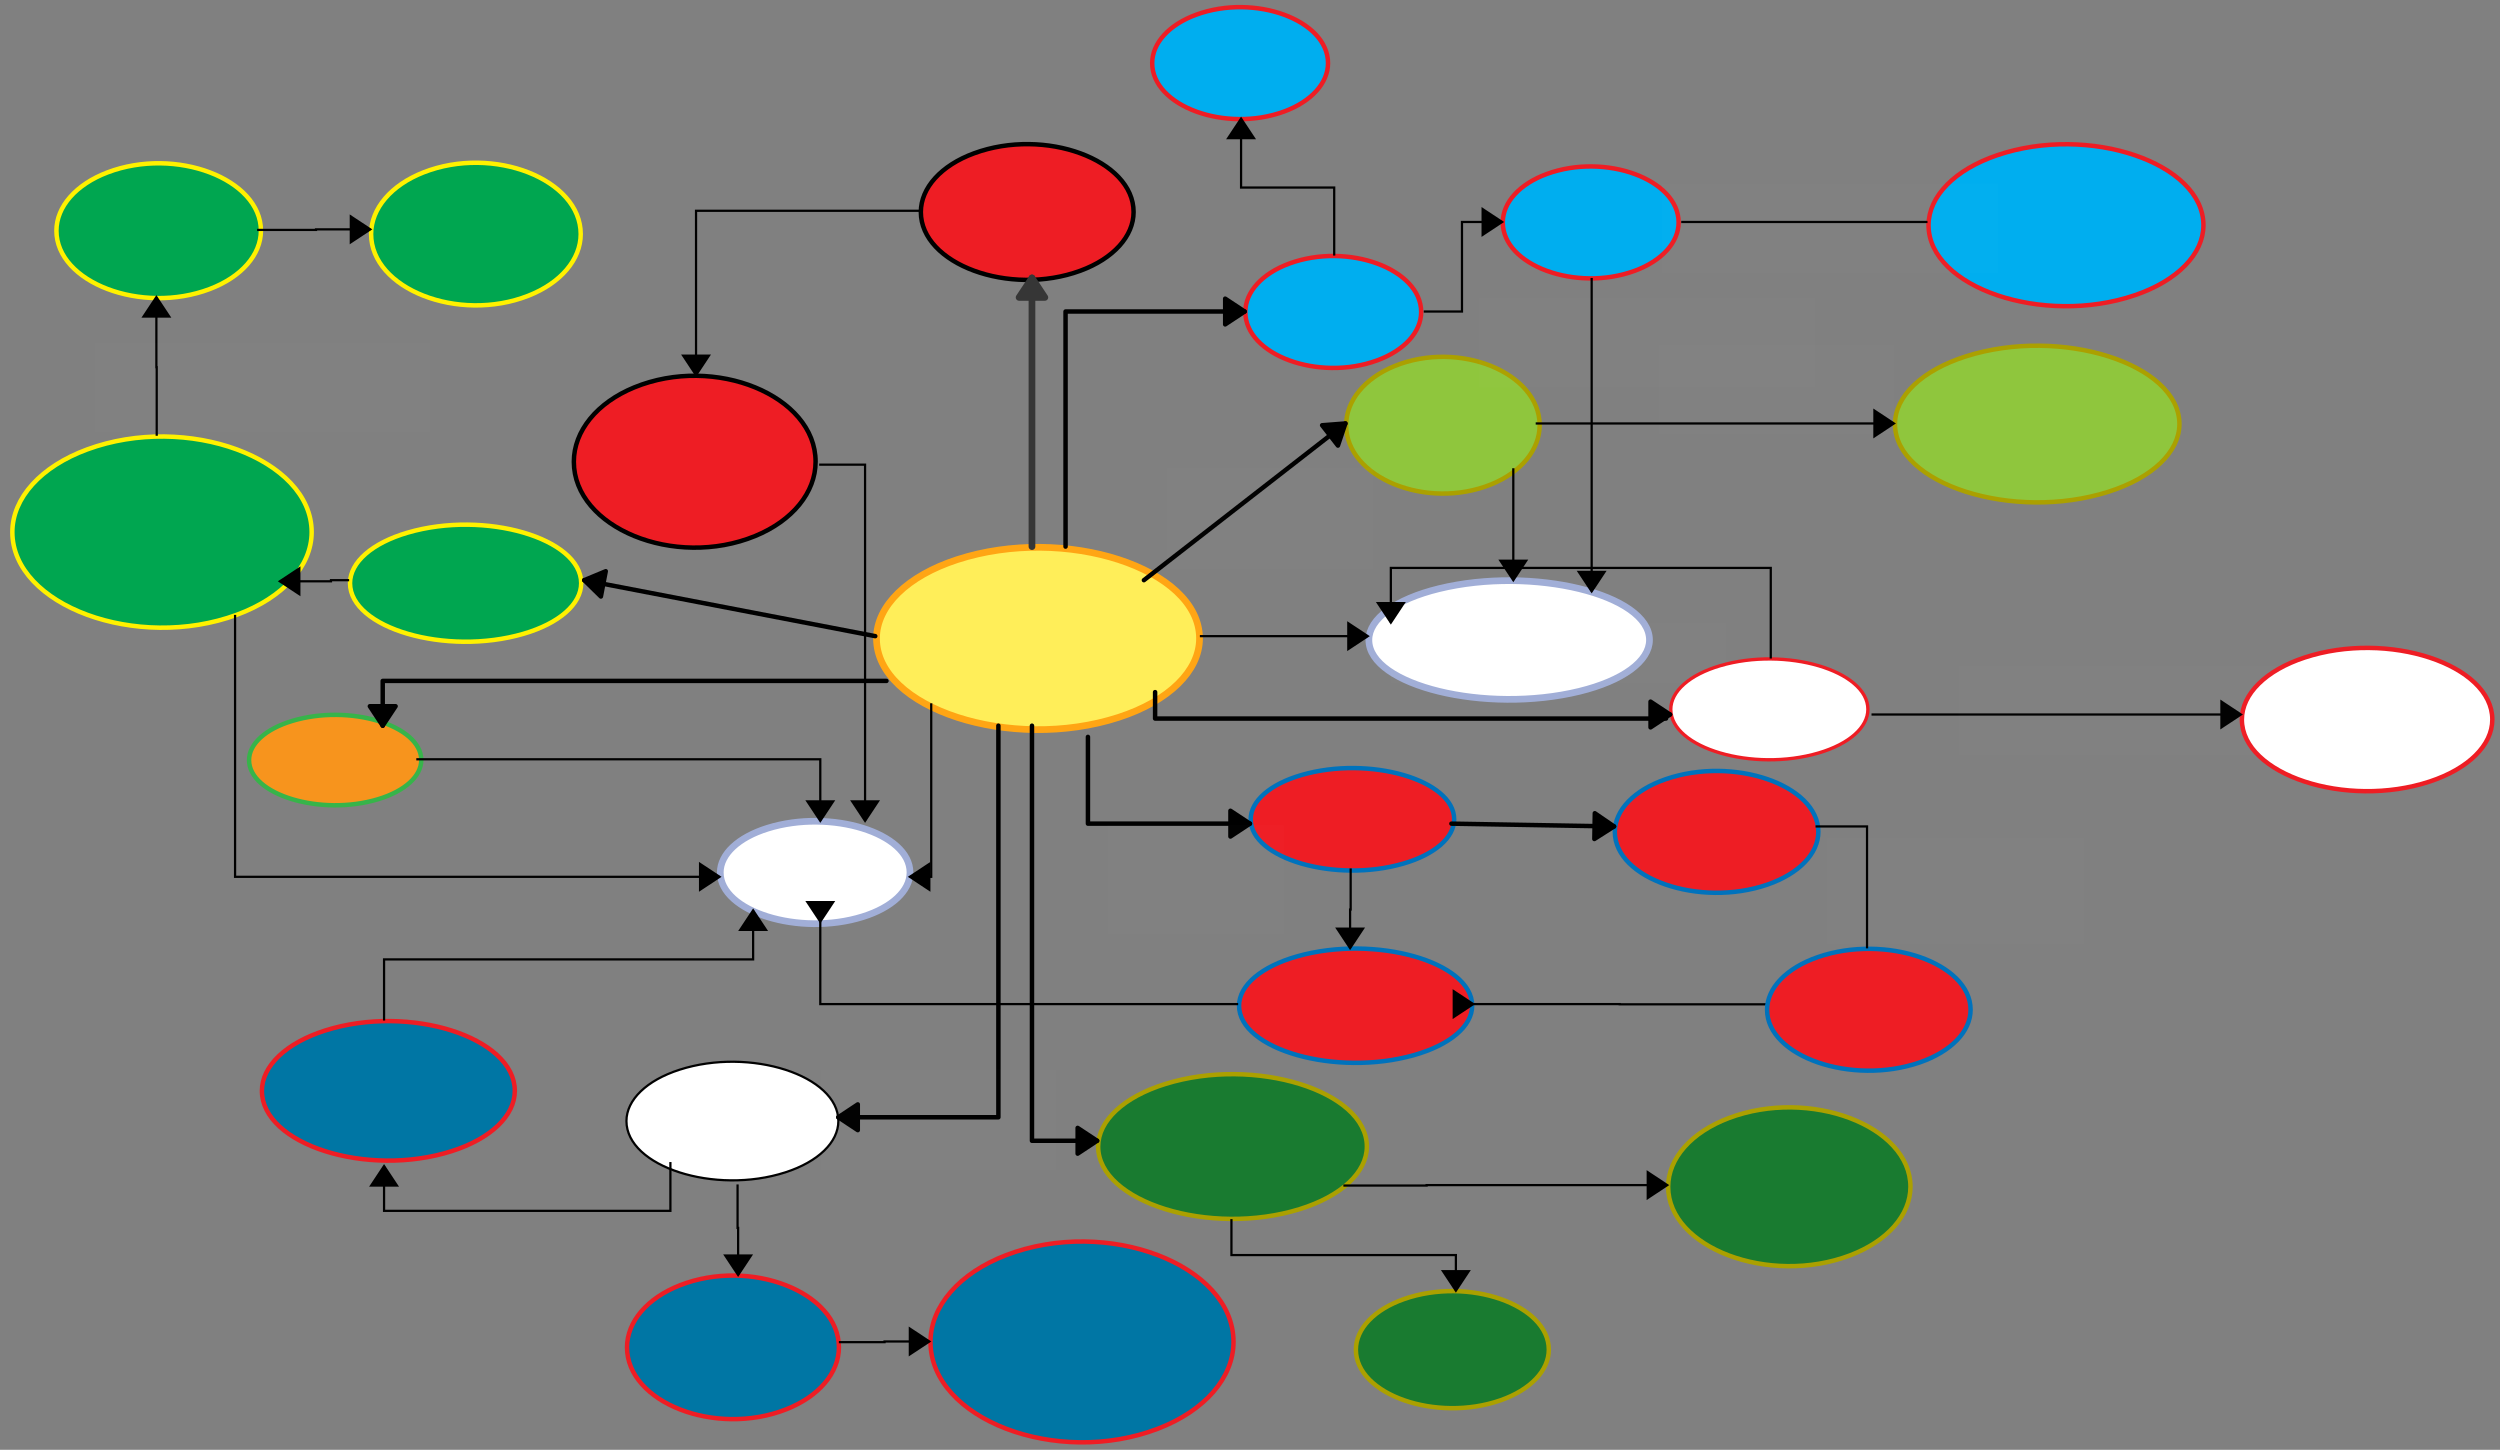 <svg xmlns="http://www.w3.org/2000/svg" xmlns:svg="http://www.w3.org/2000/svg" xmlns:xlink="http://www.w3.org/1999/xlink" version="1.0" viewBox="69.05 560.85 1116.678 647.599"><rect x="69.05" y="560.85" width="1116.678" height="647.599" fill="#808080" stroke="none"/><defs><style type="text/css">
        @font-face {
            font-family: 'lt_bold';
            src: url('undefined/assets/fonts/lato/lt-bold-webfont.woff2') format('woff2'),
                url('undefined/assets/fonts/lato/lt-bold-webfont.woff') format('woff');
            font-weight: normal;
            font-style: normal;
        }
        @font-face {
            font-family: 'lt_bold_italic';
            src: url('undefined/assets/fonts/lato/lt-bolditalic-webfont.woff2') format('woff2'),
                url('undefined/assets/fonts/lato/lt-bolditalic-webfont.woff') format('woff');
            font-weight: normal;
            font-style: normal;
        }
        @font-face {
            font-family: 'lt_italic';
            src: url('undefined/assets/fonts/lato/lt-italic-webfont.woff2') format('woff2'),
                url('undefined/assets/fonts/lato/lt-italic-webfont.woff') format('woff');
            font-weight: normal;
            font-style: normal;
        }
        @font-face {
            font-family: 'lt_regular';
            src: url('undefined/assets/fonts/lato/lt-regular-webfont.woff2') format('woff2'),
                url('undefined/assets/fonts/lato/lt-regular-webfont.woff') format('woff');
            font-weight: normal;
            font-style: normal;
        }
        @font-face {
            font-family: 'lt-hairline';
            src: url('undefined/assets/fonts/embed/lt-hairline-webfont.woff2') format('woff2'),
                url('undefined/assets/fonts/embed/lt-hairline-webfont.woff') format('woff');
            font-weight: normal;
            font-style: normal;
        }
        @font-face {
            font-family: 'lt-thinitalic';
            src: url('undefined/assets/fonts/embed/lt-thinitalic-webfont.woff2') format('woff2'),
                url('undefined/assets/fonts/embed/lt-thinitalic-webfont.woff') format('woff');
            font-weight: normal;
            font-style: normal;
        }
        @font-face {
            font-family: 'champagne';
            src: url('undefined/assets/fonts/embed/champagne-webfont.woff2') format('woff2'),
                url('undefined/assets/fonts/embed/champagne-webfont.woff') format('woff');
            font-weight: normal;
            font-style: normal;
        }
        @font-face {
            font-family: 'indie';
            src: url('undefined/assets/fonts/embed/indie-flower-webfont.woff2') format('woff2'),
                url('undefined/assets/fonts/embed/indie-flower-webfont.woff') format('woff');
            font-weight: normal;
            font-style: normal;
        }
        @font-face {
            font-family: 'bebas';
            src: url('undefined/assets/fonts/embed/bebasneue_regular-webfont.woff2') format('woff2'),
                url('undefined/assets/fonts/embed/bebasneue_regular-webfont.woff') format('woff');
            font-weight: normal;
            font-style: normal;
        }
        @font-face {
            font-family: 'bree';
            src: url('undefined/assets/fonts/embed/breeserif-regular-webfont.woff2') format('woff2'),
                url('undefined/assets/fonts/embed/breeserif-regular-webfont.woff') format('woff');
            font-weight: normal;
            font-style: normal;
        }
        @font-face {
            font-family: 'spartan';
            src: url('undefined/assets/fonts/embed/leaguespartan-bold-webfont.woff2') format('woff2'),
                url('undefined/assets/fonts/embed/leaguespartan-bold-webfont.woff') format('woff');
            font-weight: normal;
            font-style: normal;
        }
        @font-face {
            font-family: 'montserrat';
            src: url('undefined/assets/fonts/embed/montserrat-medium-webfont.woff2') format('woff2'),
                url('undefined/assets/fonts/embed/montserrat-medium-webfont.woff') format('woff');
            font-weight: normal;
            font-style: normal;
        }
        @font-face {
            font-family: 'open_sanscondensed';
            src: url('undefined/assets/fonts/embed/opensans-condlight-webfont.woff2') format('woff2'),
                url('undefined/assets/fonts/embed/opensans-condlight-webfont.woff') format('woff');
            font-weight: normal;
            font-style: normal;
        }
        @font-face {
            font-family: 'open_sansitalic';
            src: url('undefined/assets/fonts/embed/opensans-italic-webfont.woff2') format('woff2'),
                url('undefined/assets/fonts/embed/opensans-italic-webfont.woff') format('woff');
            font-weight: normal;
            font-style: normal;
        }
        @font-face {
            font-family: 'playfair';
            src: url('undefined/assets/fonts/embed/playfairdisplay-regular-webfont.woff2') format('woff2'),
                url('undefined/assets/fonts/embed/playfairdisplay-regular-webfont.woff') format('woff');
            font-weight: normal;
            font-style: normal;
        }
        @font-face {
            font-family: 'raleway';
            src: url('undefined/assets/fonts/embed/raleway-regular-webfont.woff2') format('woff2'),
                url('undefined/assets/fonts/embed/raleway-regular-webfont.woff') format('woff');
            font-weight: normal;
            font-style: normal;
        }
        @font-face {
            font-family: 'courier_prime';
            src: url('undefined/assets/fonts/embed/courier_prime-webfont.woff2') format('woff2'),
                url('undefined/assets/fonts/embed/courier_prime-webfont.woff') format('woff');
            font-weight: normal;
            font-style: normal;
        }
        p {
            margin: 0;
        }
        </style></defs><g id="2pljoiyxlw"><g transform="translate(460 805)"><path d="M 0.558,41.033 C 0.558,72.335 60.676,91.898 108.771,76.247 C 131.092,68.984 144.842,55.56 144.842,41.033 C 144.842,9.732 84.724,-9.831 36.629,5.819 C 14.308,13.083 0.558,26.506 0.558,41.033" fill="rgb(255, 238, 89)" stroke="rgb(255, 165, 20)" stroke-width="3" vector-effect="non-scaling-stroke"/></g></g><g id="2j6snjsifs"><g transform="translate(390.45 927.5)"><path d="M 0.327,23.058 C 0.327,40.647 35.638,51.641 63.886,42.846 C 76.996,38.764 85.073,31.221 85.073,23.058 C 85.073,5.469 49.762,-5.525 21.514,3.27 C 8.404,7.352 0.327,14.895 0.327,23.058" fill="rgb(255, 255, 255)" stroke="rgb(161, 174, 215)" stroke-width="3" vector-effect="non-scaling-stroke"/></g></g><g id="5rxuqlaj8y"><g><path d="M 485,875 L 485,952.5 L 475.45,952.5" fill="none" stroke="#000000"/><path d="M 475.45,952.5 L 484.146,958.25 L 484.146,946.75 Z" fill="#000000" stroke="#000000"/></g></g><g id="3ar17ru611"><g transform="translate(680 820)"><path d="M 0.484,26.719 C 0.484,47.101 52.71,59.84 94.49,49.649 C 113.88,44.919 125.825,36.178 125.825,26.719 C 125.825,6.337 73.6,-6.402 31.82,3.789 C 12.429,8.519 0.484,17.26 0.484,26.719" fill="rgb(255, 255, 255)" stroke="rgb(161, 174, 215)" stroke-width="3" vector-effect="non-scaling-stroke"/></g></g><g id="26qh1fbitb"><g><path d="M 605,845 L 680,845" fill="none" stroke="#000000"/><path d="M 680,845 L 671.304,839.25 L 671.304,850.75 Z" fill="#000000" stroke="#000000"/></g></g><g id="2a16ieavya"><g transform="translate(670 720)"><path d="M 0.334,30.777 C 0.334,54.254 36.35,68.927 65.162,57.189 C 78.534,51.741 86.772,41.673 86.772,30.777 C 86.772,7.299 50.756,-7.374 21.943,4.365 C 8.571,9.813 0.334,19.881 0.334,30.777" fill="rgb(143, 198, 61)" stroke="rgb(171, 160, 0)" stroke-width="2" vector-effect="non-scaling-stroke"/></g></g><g id="1lr79bakvi"><g><path d="M 580,820 L 670,750" fill="none" stroke="#000000" stroke-width="2" stroke-linecap="round" stroke-linejoin="round"/><path d="M 670,750 L 659.606,750.8 L 666.666,759.877 Z" fill="#000000" stroke="#000000" stroke-width="2" stroke-linecap="round" stroke-linejoin="round"/></g></g><g id="8cmro5fy9y"><g transform="translate(915 715)"><path d="M 0.491,35.261 C 0.491,62.159 53.425,78.97 95.772,65.521 C 115.426,59.279 127.533,47.744 127.533,35.261 C 127.533,8.363 74.599,-8.448 32.251,5.001 C 12.598,11.242 0.491,22.778 0.491,35.261" fill="rgb(143, 198, 61)" stroke="rgb(171, 160, 0)" stroke-width="2" vector-effect="non-scaling-stroke"/></g></g><g id="2e3bns2gpa"><g transform="translate(810 715)"><rect x="0" y="0" width="105" height="40" fill="rgba(255,255,255,0.01)" stroke="rgba(255,255,255,0.01)" stroke-width="NaN" stroke-linecap="round" stroke-linejoin="round"/></g></g><g id="1jojmd57lj"><g><path d="M 745,770 L 745,820" fill="none" stroke="#000000"/><path d="M 745,820 L 750.75,811.304 L 739.25,811.304 Z" fill="#000000" stroke="#000000"/></g></g><g id="9ykz1oe2dk"><g transform="translate(590 770)"><rect x="0" y="0" width="92.503" height="45.001" fill="rgba(255,255,255,0.01)" stroke="rgba(255,255,255,0.01)" stroke-width="NaN" stroke-linecap="round" stroke-linejoin="round"/></g></g><g id="2biy4n27zb"><g transform="translate(348.5 1034.9)"><path d="M 0.366,26.693 C 0.366,47.055 39.804,59.781 71.354,49.6 C 85.997,44.875 95.017,36.143 95.017,26.693 C 95.017,6.331 55.579,-6.395 24.029,3.786 C 9.386,8.511 0.366,17.243 0.366,26.693" fill="rgb(255, 255, 255)" stroke="rgb(1, 1, 1)" stroke-width="1" vector-effect="non-scaling-stroke"/></g></g><g id="29sjexyaxl"><g><path d="M 515,885 L 515,1059.9 L 443.5,1059.9" fill="none" stroke="#000000" stroke-width="2" stroke-linecap="round" stroke-linejoin="round"/><path d="M 443.5,1059.9 L 452.196,1065.65 L 452.196,1054.15 Z" fill="#000000" stroke="#000000" stroke-width="2" stroke-linecap="round" stroke-linejoin="round"/></g></g><g id="o9r5pvhs4g"><g transform="translate(348.75 1130.35)"><path d="M 0.366,32.319 C 0.366,56.974 39.804,72.383 71.355,60.055 C 85.998,54.334 95.019,43.762 95.019,32.319 C 95.019,7.665 55.58,-7.744 24.029,4.584 C 9.386,10.305 0.366,20.877 0.366,32.319" fill="rgb(0, 118, 164)" stroke="rgb(238, 29, 36)" stroke-width="2" vector-effect="non-scaling-stroke"/></g></g><g id="2620drdzks"><g transform="translate(435.65 1038.5)"><rect x="0" y="0" width="105.002" height="45.001" fill="rgba(255,255,255,0.01)" stroke="rgba(255,255,255,0.01)" stroke-width="NaN" stroke-linecap="round" stroke-linejoin="round"/></g></g><g id="25uh9zg5xl"><g transform="translate(185.6 1016.7)"><path d="M 0.436,31.404 C 0.436,55.36 47.505,70.332 85.16,58.354 C 102.636,52.795 113.401,42.522 113.401,31.404 C 113.401,7.448 66.333,-7.524 28.678,4.454 C 11.202,10.013 0.436,20.286 0.436,31.404" fill="rgb(0, 118, 164)" stroke="rgb(238, 29, 36)" stroke-width="2" vector-effect="non-scaling-stroke"/></g></g><g id="tnns0bhxzi"><g><path d="M 240.6,1016.7 L 240.6,989.389 L 323.025,989.389 L 405.45,989.389 L 405.45,967.5" fill="none" stroke="#000000"/><path d="M 405.45,967.5 L 399.7,976.196 L 411.2,976.196 Z" fill="#000000" stroke="#000000"/></g></g><g id="1u0mqhbz4m"><g><path d="M 755,750 L 915,750" fill="none" stroke="#000000"/><path d="M 915,750 L 906.304,744.25 L 906.304,755.75 Z" fill="#000000" stroke="#000000"/></g></g><g id="67t3hp9duj"><g transform="translate(627.35 903.75)"><path d="M 0.351,23.058 C 0.351,40.647 38.221,51.641 68.517,42.846 C 82.577,38.764 91.239,31.221 91.239,23.058 C 91.239,5.469 53.369,-5.525 23.073,3.27 C 9.013,7.352 0.351,14.895 0.351,23.058" fill="rgb(238, 29, 36)" stroke="rgb(0, 114, 188)" stroke-width="2" vector-effect="non-scaling-stroke"/></g></g><g id="23gjmcaeet"><g transform="translate(622.1 984.35)"><path d="M 0.402,25.725 C 0.402,45.348 43.788,57.613 78.497,47.801 C 94.606,43.248 104.529,34.832 104.529,25.725 C 104.529,6.101 61.143,-6.164 26.434,3.648 C 10.326,8.202 0.402,16.617 0.402,25.725" fill="rgb(238, 29, 36)" stroke="rgb(0, 114, 188)" stroke-width="2" vector-effect="non-scaling-stroke"/></g></g><g id="1xxqr2rew6"><g><path d="M 555,890 L 555,928.75 L 627.35,928.75" fill="none" stroke="#000000" stroke-width="2" stroke-linecap="round" stroke-linejoin="round"/><path d="M 627.35,928.75 L 618.654,923 L 618.654,934.5 Z" fill="#000000" stroke="#000000" stroke-width="2" stroke-linecap="round" stroke-linejoin="round"/></g></g><g id="111y2qn34e"><g><path d="M 672.35,948.75 L 672.35,967.108 L 672.225,967.108 L 672.1,967.108 L 672.1,984.35" fill="none" stroke="#000000"/><path d="M 672.1,984.35 L 677.85,975.654 L 666.35,975.654 Z" fill="#000000" stroke="#000000"/></g></g><g id="1kwgqh9v85"><g><path d="M 435.45,972.5 L 435.45,1009.35 L 622.1,1009.35" fill="none" stroke="#000000"/><path d="M 435.45,972.5 L 441.2,963.804 L 429.7,963.804 Z" fill="#000000" stroke="#000000"/></g></g><g id="bp43x1q0jh"><g transform="translate(885 935) rotate(2.2125599396742918e-15)"><rect x="0" y="0" width="115.002" height="47.501" fill="rgba(255,255,255,0.01)" stroke="rgba(255,255,255,0.01)" stroke-width="NaN" stroke-linecap="round" stroke-linejoin="round"/></g></g><g id="6guj6jr5tm"><g><path d="M 727.1,1009.35 L 792.516,1009.35 L 792.516,1009.4 L 792.516,1009.45 L 858,1009.45" fill="none" stroke="#000000"/><path d="M 727.1,1009.35 L 718.404,1003.6 L 718.404,1015.1 Z" fill="#000000" stroke="#000000"/></g></g><g id="d3ttabf08i"><g transform="translate(563.8 929.45)"><rect x="0" y="0" width="78.753" height="48.751" fill="rgba(255,255,255,0.01)" stroke="rgba(255,255,255,0.01)" stroke-width="NaN" stroke-linecap="round" stroke-linejoin="round"/></g></g><g id="27uhmxlqgg"><g><path d="M 398.5,1089.9 L 398.5,1109.318 L 398.625,1109.318 L 398.75,1109.318 L 398.75,1130.35" fill="none" stroke="#000000"/><path d="M 398.75,1130.35 L 404.5,1121.654 L 393,1121.654 Z" fill="#000000" stroke="#000000"/></g></g><g id="7jj00t5n99"><g><path d="M 368.5,1079.9 L 368.5,1101.7 L 304.55,1101.7 L 240.6,1101.7 L 240.6,1081.7" fill="none" stroke="#000000"/><path d="M 240.6,1081.7 L 234.85,1090.396 L 246.35,1090.396 Z" fill="#000000" stroke="#000000"/></g></g><g id="2ol9own6nj"><g transform="translate(484.15 1115.05)"><path d="M 0.523,45.2 C 0.523,79.679 56.92,101.229 102.038,83.989 C 122.977,75.988 135.876,61.202 135.876,45.2 C 135.876,10.72 79.479,-10.83 34.361,6.41 C 13.422,14.411 0.523,29.198 0.523,45.2" fill="rgb(0, 118, 164)" stroke="rgb(238, 29, 36)" stroke-width="2" vector-effect="non-scaling-stroke"/></g></g><g id="3bc334e2a6"><g><path d="M 443.75,1160.35 L 464.142,1160.35 L 464.142,1160.2 L 464.142,1160.05 L 484.15,1160.05" fill="none" stroke="#000000"/><path d="M 484.15,1160.05 L 475.454,1154.3 L 475.454,1165.8 Z" fill="#000000" stroke="#000000"/></g></g><g id="b53p3ard52"><g transform="translate(480 625)"><path d="M 0.367,30.554 C 0.367,53.861 39.961,68.428 71.637,56.774 C 86.337,51.366 95.393,41.371 95.393,30.554 C 95.393,7.246 55.799,-7.321 24.124,4.333 C 9.423,9.742 0.367,19.737 0.367,30.554" fill="rgb(238, 29, 36)" stroke="rgb(0, 0, 0)" stroke-width="2" vector-effect="non-scaling-stroke"/></g></g><g id="3vp47dp87b"><g transform="translate(324.95 728.4)"><path d="M 0.417,38.681 C 0.417,68.188 45.41,86.63 81.405,71.877 C 98.11,65.03 108.4,52.376 108.4,38.681 C 108.4,9.174 63.407,-9.268 27.413,5.486 C 10.708,12.333 0.417,24.987 0.417,38.681" fill="rgb(238, 29, 36)" stroke="rgb(0, 0, 0)" stroke-width="2" vector-effect="non-scaling-stroke"/></g></g><g id="wa7yqmx3t3"><g><path d="M 480,655 L 379.95,655 L 379.95,728.4" fill="none" stroke="#000000"/><path d="M 379.95,728.4 L 385.7,719.704 L 374.2,719.704 Z" fill="#000000" stroke="#000000"/></g></g><g id="8xfrbeqgi3"><g><path d="M 434.95,768.4 L 455.45,768.4 L 455.45,927.5" fill="none" stroke="#000000"/><path d="M 455.45,927.5 L 461.2,918.804 L 449.7,918.804 Z" fill="#000000" stroke="#000000"/></g></g><g id="2g8vitucg2"><g transform="translate(790 905)"><path d="M 0.351,27.426 C 0.351,48.348 38.226,61.424 68.525,50.963 C 82.587,46.108 91.25,37.136 91.25,27.426 C 91.25,6.505 53.376,-6.571 23.076,3.89 C 9.014,8.744 0.351,17.717 0.351,27.426" fill="rgb(238, 29, 36)" stroke="rgb(0, 114, 188)" stroke-width="2" vector-effect="non-scaling-stroke"/></g></g><g id="2lxkgcknjq"><g transform="translate(858 984.45)"><path d="M 0.351,27.426 C 0.351,48.348 38.226,61.424 68.525,50.963 C 82.587,46.108 91.25,37.136 91.25,27.426 C 91.25,6.505 53.376,-6.571 23.076,3.89 C 9.014,8.744 0.351,17.717 0.351,27.426" fill="rgb(238, 29, 36)" stroke="rgb(0, 114, 188)" stroke-width="2" vector-effect="non-scaling-stroke"/></g></g><g id="1wi8zb1fvy"><g><path d="M 880,930 L 903,930 L 903,984.45" fill="none" stroke="#000000"/></g></g><g id="1mnh9sx3bh"><g transform="translate(625 675)"><path d="M 0.303,25.197 C 0.303,44.419 33.027,56.432 59.206,46.821 C 71.355,42.361 78.84,34.118 78.84,25.197 C 78.84,5.976 46.116,-6.037 19.938,3.573 C 7.788,8.034 0.303,16.277 0.303,25.197" fill="rgb(0, 174, 239)" stroke="rgb(238, 29, 36)" stroke-width="2" vector-effect="non-scaling-stroke"/></g></g><g id="9yoofs87bd"><g transform="translate(740 635)"><path d="M 0.303,25.197 C 0.303,44.419 33.027,56.432 59.206,46.821 C 71.355,42.361 78.84,34.118 78.84,25.197 C 78.84,5.976 46.116,-6.037 19.938,3.573 C 7.788,8.034 0.303,16.277 0.303,25.197" fill="rgb(0, 174, 239)" stroke="rgb(238, 29, 36)" stroke-width="2" vector-effect="non-scaling-stroke"/></g></g><g id="16yxwszrtr"><g transform="translate(583.4 563.85)"><path d="M 0.303,25.197 C 0.303,44.419 33.027,56.432 59.206,46.821 C 71.355,42.361 78.84,34.118 78.84,25.197 C 78.84,5.976 46.116,-6.037 19.938,3.573 C 7.788,8.034 0.303,16.277 0.303,25.197" fill="rgb(0, 174, 239)" stroke="rgb(238, 29, 36)" stroke-width="2" vector-effect="non-scaling-stroke"/></g></g><g id="sobgkzanrb"><g><path d="M 665,675 L 665,644.622 L 644.2,644.622 L 623.4,644.622 L 623.4,613.85" fill="none" stroke="#000000"/><path d="M 623.4,613.85 L 617.65,622.546 L 629.15,622.546 Z" fill="#000000" stroke="#000000"/></g></g><g id="2guxl33zv0"><g><path d="M 705,700 L 722.072,700 L 722.072,680 L 722.072,660 L 740,660" fill="none" stroke="#000000"/><path d="M 740,660 L 731.304,654.25 L 731.304,665.75 Z" fill="#000000" stroke="#000000"/></g></g><g id="at357stlmi"><g><path d="M 545,805 L 545,700 L 625,700" fill="none" stroke="#000000" stroke-width="2" stroke-linecap="round" stroke-linejoin="round"/><path d="M 625,700 L 616.304,694.25 L 616.304,705.75 Z" fill="#000000" stroke="#000000" stroke-width="2" stroke-linecap="round" stroke-linejoin="round"/></g></g><g id="2jgyq020zw"><g transform="translate(930 625)"><path d="M 0.474,36.452 C 0.474,64.259 51.635,81.639 92.564,67.735 C 111.559,61.282 123.26,49.358 123.26,36.452 C 123.26,8.645 72.099,-8.734 31.171,5.17 C 12.176,11.622 0.474,23.547 0.474,36.452" fill="rgb(0, 174, 239)" stroke="rgb(238, 29, 36)" stroke-width="2" vector-effect="non-scaling-stroke"/></g></g><g id="4hsdeeiqry"><g><path d="M 820,660 L 930,660" fill="none" stroke="#000000"/></g></g><g id="1rm0q2torn"><g transform="translate(811.5 642.85)"><rect x="0" y="0" width="150" height="40" fill="rgba(255,255,255,0.01)" stroke="rgba(255,255,255,0.01)" stroke-width="NaN" stroke-linecap="round" stroke-linejoin="round"/></g></g><g id="42tbcjii8d"><g transform="translate(690.3 838.95)"><rect x="0" y="0" width="150.002" height="27" fill="rgba(255,255,255,0.01)" stroke="rgba(255,255,255,0.01)" stroke-width="NaN" stroke-linecap="round" stroke-linejoin="round"/></g></g><g id="255jhximvd"><g transform="translate(729.65 693.9)"><rect x="0" y="0" width="150" height="40" fill="rgba(255,255,255,0.01)" stroke="rgba(255,255,255,0.01)" stroke-width="NaN" stroke-linecap="round" stroke-linejoin="round"/></g></g><g id="3r6d0tljcw"><g><path d="M 780,685 L 780,739 L 780,739 L 780,739 L 780,825" fill="none" stroke="#000000"/><path d="M 780,825 L 785.75,816.304 L 774.25,816.304 Z" fill="#000000" stroke="#000000"/></g></g><g id="16t9bbggij"><g transform="translate(815 855)"><path d="M 0.34,22.698 C 0.34,40.014 37.027,50.835 66.376,42.178 C 79.997,38.16 88.388,30.734 88.388,22.698 C 88.388,5.383 51.701,-5.438 22.352,3.219 C 8.731,7.237 0.34,14.663 0.34,22.698" fill="rgb(255, 255, 255)" stroke="rgb(238, 29, 36)" stroke-width="1.5" vector-effect="non-scaling-stroke"/></g></g><g id="1xwz2xf7o1"><g><path d="M 585,870 L 585,881.8 L 699.1,881.8 L 813.2,881.8 L 813.2,880.9 L 813.2,880 L 815,880" fill="none" stroke="#000000" stroke-width="2" stroke-linecap="round" stroke-linejoin="round"/><path d="M 815,880 L 806.304,874.25 L 806.304,885.75 Z" fill="#000000" stroke="#000000" stroke-width="2" stroke-linecap="round" stroke-linejoin="round"/></g></g><g id="5qytqdpq2s"><g><path d="M 860,855 L 860,814.525 L 775.15,814.525 L 690.3,814.525 L 690.3,838.95" fill="none" stroke="#000000"/><path d="M 690.3,838.95 L 696.05,830.254 L 684.55,830.254 Z" fill="#000000" stroke="#000000"/></g></g><g id="1rb2dw2zuc"><g transform="translate(1070 850)"><path d="M 0.432,32.255 C 0.432,56.86 47.042,72.238 84.33,59.935 C 101.636,54.226 112.296,43.674 112.296,32.255 C 112.296,7.65 65.686,-7.728 28.398,4.574 C 11.093,10.284 0.432,20.836 0.432,32.255" fill="rgb(255, 255, 255)" stroke="rgb(238, 29, 36)" stroke-width="2" vector-effect="non-scaling-stroke"/></g></g><g id="2c9vjpx57e"><g><path d="M 905,880 L 1070,880" fill="none" stroke="#000000"/><path d="M 1070,880 L 1061.304,874.25 L 1061.304,885.75 Z" fill="#000000" stroke="#000000"/></g></g><g id="2hw4p69w4d"><g transform="translate(943.75 858.15)"><rect x="0" y="0" width="150" height="40" fill="rgba(255,255,255,0.01)" stroke="rgba(255,255,255,0.01)" stroke-width="NaN" stroke-linecap="round" stroke-linejoin="round"/></g></g><g id="1y21i5rmmk"><g transform="translate(225 795)"><path d="M 0.399,26.349 C 0.399,46.449 43.421,59.012 77.838,48.962 C 93.811,44.297 103.651,35.678 103.651,26.349 C 103.651,6.249 60.629,-6.313 26.212,3.737 C 10.239,8.401 0.399,17.021 0.399,26.349" fill="rgb(0, 166, 80)" stroke="rgb(255, 241, 0)" stroke-width="2" vector-effect="non-scaling-stroke"/></g></g><g id="9pu588u62n"><g><path d="M 460,845 L 330,820" fill="none" stroke="#000000" stroke-width="2" stroke-linecap="round" stroke-linejoin="round"/><path d="M 330,820 L 337.453,827.289 L 339.625,815.996 Z" fill="#000000" stroke="#000000" stroke-width="2" stroke-linecap="round" stroke-linejoin="round"/></g></g><g id="2kxw30wmtv"><g transform="translate(74.05 755.5)"><path d="M 0.517,43.026 C 0.517,75.847 56.221,96.361 100.785,79.95 C 121.467,72.334 134.208,58.258 134.208,43.026 C 134.208,10.205 78.503,-10.309 33.939,6.102 C 13.257,13.718 0.517,27.793 0.517,43.026" fill="rgb(0, 166, 80)" stroke="rgb(255, 241, 0)" stroke-width="2" vector-effect="non-scaling-stroke"/></g></g><g id="2eyhs3l8uv"><g><path d="M 225,820 L 216.887,820 L 216.887,820.25 L 216.887,820.5 L 194.05,820.5" fill="none" stroke="#000000"/><path d="M 194.05,820.5 L 202.746,826.25 L 202.746,814.75 Z" fill="#000000" stroke="#000000"/></g></g><g id="284i2h2zz2"><g><path d="M 174.05,835.5 L 174.05,952.5 L 390.45,952.5" fill="none" stroke="#000000"/><path d="M 390.45,952.5 L 381.754,946.75 L 381.754,958.25 Z" fill="#000000" stroke="#000000"/></g></g><g id="1pbfuhyhov"><g transform="translate(93.9 633.55)"><path d="M 0.353,30.349 C 0.353,53.5 38.413,67.97 68.861,56.394 C 82.992,51.022 91.697,41.094 91.697,30.349 C 91.697,7.198 53.637,-7.272 23.189,4.304 C 9.058,9.676 0.353,19.605 0.353,30.349" fill="rgb(0, 166, 80)" stroke="rgb(255, 241, 0)" stroke-width="2" vector-effect="non-scaling-stroke"/></g></g><g id="aaku73qifj"><g><path d="M 139.05,755.5 L 139.05,724.874 L 138.975,724.874 L 138.9,724.874 L 138.9,693.55" fill="none" stroke="#000000"/><path d="M 138.9,693.55 L 133.15,702.246 L 144.65,702.246 Z" fill="#000000" stroke="#000000"/></g></g><g id="1dbsspa4l9"><g transform="translate(111.15 714)"><rect x="0" y="0" width="150" height="40" fill="rgba(255,255,255,0.01)" stroke="rgba(255,255,255,0.01)" stroke-width="NaN" stroke-linecap="round" stroke-linejoin="round"/></g></g><g id="1vx7bolqb7"><g transform="translate(234.45 633.3)"><path d="M 0.362,32.099 C 0.362,56.586 39.373,71.89 70.581,59.647 C 85.065,53.965 93.988,43.464 93.988,32.099 C 93.988,7.613 54.977,-7.691 23.768,4.552 C 9.284,10.234 0.362,20.735 0.362,32.099" fill="rgb(0, 166, 80)" stroke="rgb(255, 241, 0)" stroke-width="2" vector-effect="non-scaling-stroke"/></g></g><g id="1873f46k7f"><g><path d="M 183.9,663.55 L 210.2,663.55 L 210.2,663.425 L 210.2,663.3 L 234.45,663.3" fill="none" stroke="#000000"/><path d="M 234.45,663.3 L 225.754,657.55 L 225.754,669.05 Z" fill="#000000" stroke="#000000"/></g></g><g id="657e7kqsqc"><g transform="translate(180 880)"><path d="M 0.297,20.353 C 0.297,35.878 32.349,45.582 57.99,37.819 C 69.89,34.216 77.221,27.558 77.221,20.353 C 77.221,4.827 45.169,-4.876 19.528,2.886 C 7.628,6.489 0.297,13.147 0.297,20.353" fill="rgb(247, 148, 29)" stroke="rgb(55, 180, 74)" stroke-width="2" vector-effect="non-scaling-stroke"/></g></g><g id="2otoj3sx7h"><g><path d="M 465,865 L 240,865 L 240,885" fill="none" stroke="#000000" stroke-width="2" stroke-linecap="round" stroke-linejoin="round"/><path d="M 240,885 L 245.75,876.304 L 234.25,876.304 Z" fill="#000000" stroke="#000000" stroke-width="2" stroke-linecap="round" stroke-linejoin="round"/></g></g><g id="2mfmacwr4m"><g><path d="M 255,900 L 435.45,900 L 435.45,927.5" fill="none" stroke="#000000"/><path d="M 435.45,927.5 L 441.2,918.804 L 429.7,918.804 Z" fill="#000000" stroke="#000000"/></g></g><g id="1k3dozf0bm"><g transform="translate(559.1 1040.4)"><path d="M 0.464,32.577 C 0.464,57.428 50.475,72.959 90.484,60.534 C 109.053,54.767 120.491,44.11 120.491,32.577 C 120.491,7.726 70.48,-7.805 30.471,4.62 C 11.902,10.387 0.464,21.044 0.464,32.577" fill="rgb(25, 123, 48)" stroke="rgb(171, 160, 0)" stroke-width="2" vector-effect="non-scaling-stroke"/></g></g><g id="4xcslvuzzo"><g><path d="M 530,885 L 530,1070.4 L 559.1,1070.4" fill="none" stroke="#000000" stroke-width="2" stroke-linecap="round" stroke-linejoin="round"/><path d="M 559.1,1070.4 L 550.404,1064.65 L 550.404,1076.15 Z" fill="#000000" stroke="#000000" stroke-width="2" stroke-linecap="round" stroke-linejoin="round"/></g></g><g id="1122jzxm70"><g transform="translate(674.35 1137.35)"><path d="M 0.333,26.353 C 0.333,46.455 36.239,59.019 64.964,48.968 C 78.296,44.303 86.508,35.682 86.508,26.353 C 86.508,6.25 50.602,-6.314 21.877,3.737 C 8.545,8.402 0.333,17.023 0.333,26.353" fill="rgb(25, 123, 48)" stroke="rgb(171, 160, 0)" stroke-width="2" vector-effect="non-scaling-stroke"/></g></g><g id="a5q1ltmjf3"><g transform="translate(813.75 1055.2)"><path d="M 0.418,35.744 C 0.418,63.01 45.513,80.051 81.589,66.418 C 98.331,60.091 108.645,48.398 108.645,35.744 C 108.645,8.477 63.551,-8.564 27.475,5.069 C 10.732,11.396 0.418,23.089 0.418,35.744" fill="rgb(25, 123, 48)" stroke="rgb(171, 160, 0)" stroke-width="2" vector-effect="non-scaling-stroke"/></g></g><g id="h0rujdttjq"><g><path d="M 619.1,1105.4 L 619.1,1121.452 L 669.225,1121.452 L 719.35,1121.452 L 719.35,1137.35" fill="none" stroke="#000000"/><path d="M 719.35,1137.35 L 725.1,1128.654 L 713.6,1128.654 Z" fill="#000000" stroke="#000000"/></g></g><g id="139h801yyg"><g><path d="M 669.1,1090.4 L 706.281,1090.4 L 706.281,1090.3 L 706.281,1090.2 L 813.75,1090.2" fill="none" stroke="#000000"/><path d="M 813.75,1090.2 L 805.054,1084.45 L 805.054,1095.95 Z" fill="#000000" stroke="#000000"/></g></g><g id="22otz93zwv"><g><path d="M 530,805 L 530,685" fill="none" stroke="#363636" stroke-width="3" stroke-linecap="round" stroke-linejoin="round"/><path d="M 530,685 L 524.25,693.696 L 535.75,693.696 Z" fill="#363636" stroke="#363636" stroke-width="3" stroke-linecap="round" stroke-linejoin="round"/></g></g><g id="1rvkjd8ig4"><g><path d="M 717.35,928.75 L 790,930" fill="none" stroke="#000000" stroke-width="2" stroke-linecap="round" stroke-linejoin="round"/><path d="M 790,930 L 781.405,924.101 L 781.207,935.6 Z" fill="#000000" stroke="#000000" stroke-width="2" stroke-linecap="round" stroke-linejoin="round"/></g></g></svg>